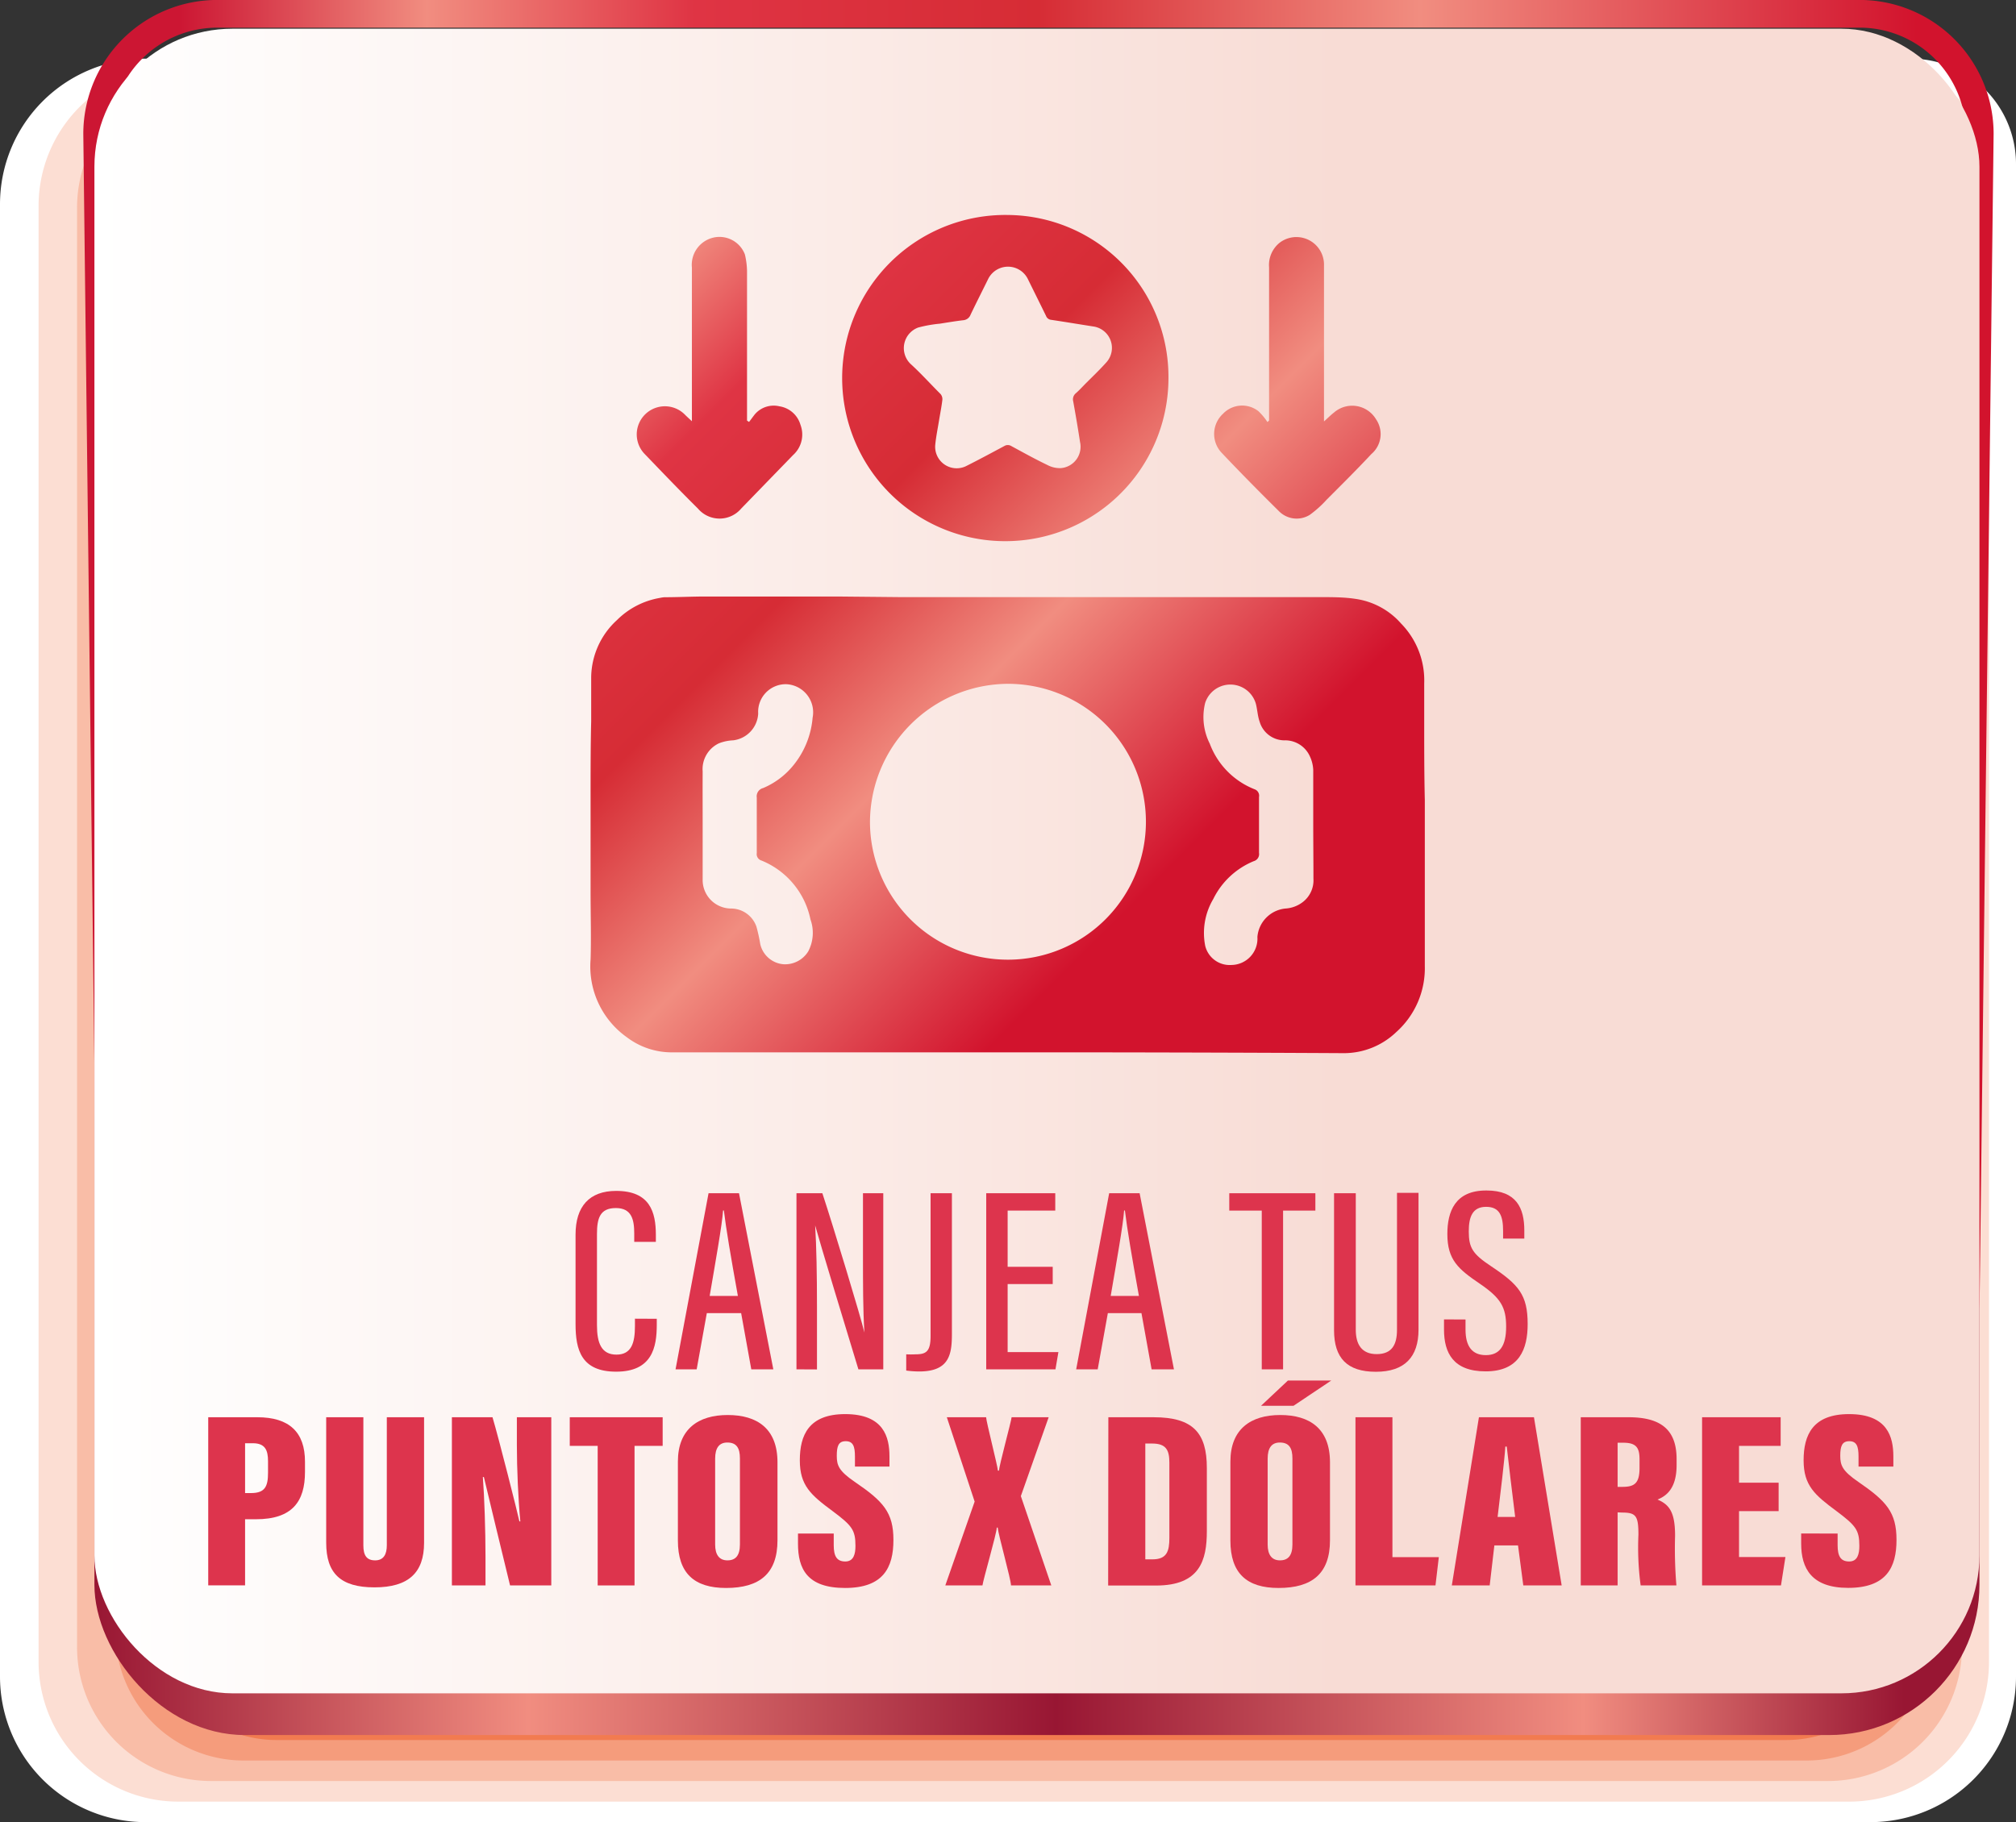 <svg xmlns="http://www.w3.org/2000/svg" xmlns:xlink="http://www.w3.org/1999/xlink" viewBox="0 0 198.57 179.52"><rect x="0" y="0" width="198.57" height="179.52" fill="#333333" stroke="none"/><defs><style>.cls-1{isolation:isolate;}.cls-2{mix-blend-mode:multiply;}.cls-3{fill:#fff;}.cls-4{fill:#fcded3;}.cls-5{fill:#f9bda7;}.cls-6{fill:#f59c7c;}.cls-7{fill:#f27b50;}.cls-8{fill:#ef5a24;}.cls-9{fill:url(#Degradado_sin_nombre_36);}.cls-10{fill:none;stroke-miterlimit:10;stroke-width:2.73px;stroke:url(#linear-gradient);}.cls-11{fill:url(#linear-gradient-2);}.cls-12{fill:url(#linear-gradient-3);}.cls-13{fill:url(#linear-gradient-4);}.cls-14{fill:url(#linear-gradient-5);}.cls-15{fill:url(#linear-gradient-6);}.cls-16{fill:#dd344d;}</style><linearGradient id="Degradado_sin_nombre_36" x1="9.3" y1="100.23" x2="194.97" y2="100.23" gradientUnits="userSpaceOnUse"><stop offset="0" stop-color="#981633"/><stop offset="0.23" stop-color="#f18d80"/><stop offset="0.51" stop-color="#981633"/><stop offset="0.79" stop-color="#f18d80"/><stop offset="0.96" stop-color="#981633"/></linearGradient><linearGradient id="linear-gradient" x1="8.2" y1="70.34" x2="196.37" y2="70.34" gradientUnits="userSpaceOnUse"><stop offset="0.05" stop-color="#cc1633"/><stop offset="0.18" stop-color="#f18d80"/><stop offset="0.32" stop-color="#df3444"/><stop offset="0.5" stop-color="#d62c35"/><stop offset="0.7" stop-color="#f18d80"/><stop offset="0.96" stop-color="#d2132d"/></linearGradient><linearGradient id="linear-gradient-2" x1="9.3" y1="84.83" x2="194.97" y2="84.83" gradientUnits="userSpaceOnUse"><stop offset="0" stop-color="#fff"/><stop offset="0.38" stop-color="#fbece8"/><stop offset="0.66" stop-color="#f8dcd5"/><stop offset="1" stop-color="#f8dcd5"/></linearGradient><linearGradient id="linear-gradient-3" x1="41.94" y1="23.91" x2="112.17" y2="94.14" xlink:href="#linear-gradient"/><linearGradient id="linear-gradient-4" x1="49.73" y1="16.12" x2="119.96" y2="86.35" xlink:href="#linear-gradient"/><linearGradient id="linear-gradient-5" x1="78.19" y1="-12.34" x2="148.42" y2="57.89" xlink:href="#linear-gradient"/><linearGradient id="linear-gradient-6" x1="63.94" y1="1.91" x2="134.17" y2="72.14" xlink:href="#linear-gradient"/></defs><g class="cls-1"><g id="Capa_2" data-name="Capa 2"><g id="Capa_1-2" data-name="Capa 1"><g class="cls-2"><path class="cls-3" d="M184.23,179.52H14.34A14.34,14.34,0,0,1,0,165.18V20.12A14.34,14.34,0,0,1,14.34,5.78H188.18a10.38,10.38,0,0,1,10.39,10.38v149A14.34,14.34,0,0,1,184.23,179.52Z"/><path class="cls-4" d="M182.14,177.5H17.56A13.77,13.77,0,0,1,3.8,163.73V20.28A13.77,13.77,0,0,1,17.56,6.51H185.31a10.61,10.61,0,0,1,10.6,10.61V163.73A13.77,13.77,0,0,1,182.14,177.5Z"/><path class="cls-5" d="M180.06,175.47H20.79a13.19,13.19,0,0,1-13.2-13.19V20.45a13.2,13.2,0,0,1,13.2-13.2H182.43a10.82,10.82,0,0,1,10.82,10.82V162.28A13.19,13.19,0,0,1,180.06,175.47Z"/><path class="cls-6" d="M178,173.45H24a12.62,12.62,0,0,1-12.62-12.62V20.61A12.62,12.62,0,0,1,24,8H179.56a11,11,0,0,1,11,11v141.8A12.62,12.62,0,0,1,178,173.45Z"/><path class="cls-7" d="M175.89,171.43H27.23a12,12,0,0,1-12-12V20.78a12,12,0,0,1,12-12H176.68A11.26,11.26,0,0,1,187.94,20V159.39A12,12,0,0,1,175.89,171.43Z"/><rect class="cls-8" x="18.98" y="9.47" width="166.3" height="159.94" rx="11.47"/></g><rect class="cls-9" x="9.3" y="29.53" width="185.67" height="141.41" rx="14.8"/><path class="cls-10" d="M181.82,139.32H22.75a11.83,11.83,0,0,1-11.82-11.83L9.57,13.19A11.83,11.83,0,0,1,21.39,1.36H183.18A11.83,11.83,0,0,1,195,13.19l-1.37,114.3A11.83,11.83,0,0,1,181.82,139.32Z"/><rect class="cls-11" x="9.3" y="2.83" width="185.67" height="164" rx="13.59"/><path class="cls-12" d="M99.24,103.68q-16.55,0-33.11,0a7.31,7.31,0,0,1-4.39-1.49,8.55,8.55,0,0,1-3.57-7.65c.07-2.18,0-4.37,0-6.56,0-1,0-1.92,0-2.88,0-2.31,0-4.61,0-6.92s0-4.75.06-7.12c0-1.47,0-2.93,0-4.4a7.75,7.75,0,0,1,2.53-5.56,7.86,7.86,0,0,1,4.28-2.2,2.9,2.9,0,0,1,.41-.06c1.25,0,2.51-.06,3.76-.07,1.43,0,2.85,0,4.28,0h4.42c1.55,0,3.1,0,4.64,0l6.18.06c1.44,0,2.88,0,4.33,0h9c2.08,0,4.15,0,6.23,0,1.41,0,2.82,0,4.22,0h13.19c1.46,0,2.92,0,4.38,0,1.16,0,2.33,0,3.48.18a7.34,7.34,0,0,1,4.44,2.42,8,8,0,0,1,2.28,5.9c0,1.33,0,2.65,0,4,0,2.49,0,5,.06,7.49q0,4.35,0,8.7c0,2.55,0,5.1,0,7.66a8.44,8.44,0,0,1-2.82,6.51,7.45,7.45,0,0,1-5.12,2.07Q115.85,103.67,99.24,103.68Zm.05-36.31A13.67,13.67,0,0,0,85.69,81.1a13.59,13.59,0,1,0,13.6-13.73Zm30.06,13.84c0-1.78,0-3.56,0-5.35a3.48,3.48,0,0,0-.33-1.34,2.67,2.67,0,0,0-2.52-1.58,2.55,2.55,0,0,1-2.43-1.84c-.2-.56-.22-1.18-.37-1.76a2.61,2.61,0,0,0-5-.07,5.82,5.82,0,0,0,.46,4,7.74,7.74,0,0,0,4.41,4.49.67.67,0,0,1,.44.76c0,1.83,0,3.67,0,5.51a.72.72,0,0,1-.51.81,7.7,7.7,0,0,0-4,3.74,6.56,6.56,0,0,0-.79,4.61,2.48,2.48,0,0,0,2.6,1.88,2.59,2.59,0,0,0,2.54-2.76,3.07,3.07,0,0,1,2.77-2.8,3.11,3.11,0,0,0,1.65-.6,2.7,2.7,0,0,0,1.1-2.35C129.37,84.75,129.35,83,129.35,81.21Zm-60.14,0c0,1.8,0,3.61,0,5.41A2.81,2.81,0,0,0,72,89.51a2.65,2.65,0,0,1,2.51,1.8A15.88,15.88,0,0,1,74.88,93a2.56,2.56,0,0,0,2.29,2,2.68,2.68,0,0,0,2.44-1.27,3.92,3.92,0,0,0,.22-3.14A8,8,0,0,0,75,84.78a.66.66,0,0,1-.46-.74c0-1.82,0-3.64,0-5.46a.84.84,0,0,1,.63-.94,7.68,7.68,0,0,0,3-2.27,8.55,8.55,0,0,0,1.87-4.66,2.77,2.77,0,0,0-2.57-3.3,2.72,2.72,0,0,0-2.79,2.89,2.8,2.8,0,0,1-2.47,2.64,4.31,4.31,0,0,0-1.39.29A2.81,2.81,0,0,0,69.21,76C69.2,77.7,69.21,79.43,69.21,81.16Z"/><path class="cls-13" d="M73.78,41.57c.19-.24.37-.5.56-.74a2.44,2.44,0,0,1,2.43-.8,2.56,2.56,0,0,1,2.07,1.81,2.72,2.72,0,0,1-.73,3L73,50.11a2.79,2.79,0,0,1-4.25,0c-1.78-1.76-3.52-3.58-5.26-5.39a2.76,2.76,0,1,1,4-3.84c.18.18.37.35.66.62v-.7q0-7.22,0-14.44a2.75,2.75,0,0,1,2.39-3,2.68,2.68,0,0,1,2.83,1.71,7.52,7.52,0,0,1,.21,1.64c0,4.74,0,9.48,0,14.22,0,.17,0,.34,0,.51Z"/><path class="cls-14" d="M125,41.43c0-.17,0-.33,0-.5l0-14.59a2.82,2.82,0,0,1,1.06-2.44,2.72,2.72,0,0,1,4.35,2.28c0,4.16,0,8.33,0,12.49v2.85c.4-.36.67-.63,1-.89a2.73,2.73,0,0,1,4.12.67,2.58,2.58,0,0,1-.45,3.43c-1.43,1.53-2.91,3-4.4,4.49A10.77,10.77,0,0,1,129,50.73a2.45,2.45,0,0,1-3-.34c-1.93-1.91-3.84-3.84-5.7-5.81a2.7,2.7,0,0,1,.17-3.82,2.6,2.6,0,0,1,3.48-.25,6.17,6.17,0,0,1,.89,1.07Z"/><path class="cls-15" d="M99.28,21.18a16.07,16.07,0,1,0,15.81,16.07A15.95,15.95,0,0,0,99.28,21.18ZM109,35.67c-.7.79-1.47,1.51-2.21,2.26-.27.28-.54.57-.83.82a.78.78,0,0,0-.25.8c.24,1.34.47,2.67.67,4a2.11,2.11,0,0,1-1.89,2.57,2.63,2.63,0,0,1-1.33-.31c-1.21-.58-2.38-1.23-3.56-1.87a.65.65,0,0,0-.67,0c-1.27.68-2.53,1.36-3.81,2a2.12,2.12,0,0,1-3-2.13c.08-.79.24-1.58.37-2.37s.25-1.37.33-2.05a.77.77,0,0,0-.18-.57c-1-1-1.9-2-2.88-2.9a2.16,2.16,0,0,1,.68-3.65,12.67,12.67,0,0,1,2.13-.38c.77-.12,1.53-.25,2.3-.34A.84.84,0,0,0,95.6,31c.56-1.17,1.15-2.33,1.72-3.49a2.18,2.18,0,0,1,3.93,0c.59,1.2,1.19,2.4,1.78,3.61a.6.6,0,0,0,.5.39c1.42.21,2.83.45,4.25.67A2.13,2.13,0,0,1,109,35.67Z"/><path class="cls-16" d="M64.69,129.93v.59c0,2.21-.45,4.62-4,4.62-3.42,0-4-2.13-4-4.68v-8.82c0-2.78,1.36-4.31,4-4.31,3.32,0,3.91,2.07,3.91,4.34v.68H62.47v-.82c0-1.37-.25-2.51-1.81-2.51s-1.86,1-1.86,2.55v9c0,1.74.43,2.89,1.92,2.89s1.82-1.18,1.82-2.81v-.73Z"/><path class="cls-16" d="M69.62,129.37l-1,5.54H66.54l3.25-17.35h3l3.38,17.35H74l-1-5.54Zm3.06-1.69c-.69-3.82-1.19-6.78-1.38-8.42h-.08c-.08,1.34-.78,5.25-1.32,8.42Z"/><path class="cls-16" d="M78.45,134.91V117.56H81c1.06,3.21,3.82,12.31,4.14,13.72h0C85,129,85,126.51,85,123.68v-6.12h2v17.35H84.55c-1-3.26-3.89-12.8-4.26-14.18h0c.13,2.08.18,4.86.18,8v6.19Z"/><path class="cls-16" d="M93.76,131.39c0,2-.22,3.73-3.22,3.73a9.75,9.75,0,0,1-1.28-.09v-1.6a8.82,8.82,0,0,0,.93,0c1.07,0,1.47-.31,1.47-1.83V117.56h2.1Z"/><path class="cls-16" d="M103.69,126.51H99.25v6.7h5l-.29,1.7H97.14V117.56h6.8v1.71H99.25v5.54h4.44Z"/><path class="cls-16" d="M109.12,129.37l-1,5.54H106l3.25-17.35h3l3.38,17.35h-2.2l-1-5.54Zm3.06-1.69c-.69-3.82-1.19-6.78-1.38-8.42h-.08c-.08,1.34-.78,5.25-1.32,8.42Z"/><path class="cls-16" d="M124.28,119.27h-3.2v-1.71h8.48v1.71h-3.18v15.64h-2.1Z"/><path class="cls-16" d="M133.54,117.56V131c0,1.44.57,2.41,2.06,2.41s2-.92,2-2.39v-13.5h2.12V131c0,2.69-1.37,4.15-4.2,4.15s-4.12-1.35-4.12-4.1V117.56Z"/><path class="cls-16" d="M144.35,130v1c0,1.63.64,2.51,2,2.51s2-.9,2-2.8-.51-2.82-2.6-4.24-3.19-2.33-3.19-4.89c0-2.2.75-4.31,3.86-4.29,2.94,0,3.72,1.73,3.72,3.93v.81h-2.09v-.76c0-1.44-.32-2.37-1.67-2.37s-1.71,1-1.71,2.41c0,1.61.36,2.22,2.18,3.43,2.74,1.82,3.62,2.83,3.62,5.71,0,2.44-.8,4.66-4.14,4.66-3.19,0-4.1-1.83-4.1-4.12v-1Z"/><path class="cls-16" d="M20.51,139.63h4.84q4.7,0,4.69,4.39v1c0,2.91-1.25,4.66-4.83,4.66H24.14v6.51H20.51Zm3.63,7.47h.59c1.38,0,1.67-.67,1.67-2v-1.14c0-1.08-.28-1.77-1.5-1.77h-.76Z"/><path class="cls-16" d="M35.79,139.63v12.62c0,1,.33,1.48,1.16,1.48s1.15-.59,1.15-1.48V139.63h3.67V152c0,2.94-1.53,4.39-4.88,4.39S32.13,155,32.13,152V139.63Z"/><path class="cls-16" d="M44.51,156.2V139.63h4c.6,2,2.5,9.53,2.65,10.26h.09c-.21-2.21-.34-5.22-.34-7.54v-2.72H54.3V156.2H50.24c-.39-1.58-2.46-10.15-2.58-10.68h-.1c.15,1.95.26,5.25.26,7.85v2.83Z"/><path class="cls-16" d="M58.87,142.45H56.12v-2.82h9.15v2.82H62.5V156.2H58.87Z"/><path class="cls-16" d="M76.58,144.07v7.68c0,3.29-1.77,4.7-5.07,4.7-3.13,0-4.74-1.45-4.74-4.67V144c0-3.2,2-4.59,4.91-4.59S76.58,140.76,76.58,144.07Zm-6.14-.36v8.46c0,1,.4,1.56,1.21,1.56s1.23-.48,1.23-1.57v-8.48c0-1-.32-1.56-1.24-1.56C70.87,142.12,70.44,142.61,70.44,143.71Z"/><path class="cls-16" d="M82.12,151.09v1.15c0,1.09.31,1.6,1.14,1.6s1-.75,1-1.53c0-1.57-.33-2-2.26-3.44-2.13-1.58-3.22-2.51-3.22-5s.89-4.55,4.47-4.55c3.8,0,4.36,2.27,4.36,4.17v1H84.21v-1c0-1-.19-1.5-.91-1.5s-.88.5-.88,1.44.2,1.49,1.76,2.56C87,147.91,88,149,88,151.72s-1,4.73-4.76,4.73-4.64-1.91-4.64-4.36v-1Z"/><path class="cls-16" d="M99.58,156.2c0-.59-1.25-5-1.31-5.7h-.09c0,.54-1.36,5.2-1.41,5.7H93.11L96,147.94l-2.74-8.31h3.87c0,.38,1.14,4.82,1.16,5.26h.11c0-.46,1.21-4.87,1.24-5.26h3.65l-2.74,7.77,3,8.8Z"/><path class="cls-16" d="M109.17,139.63h4.47c3.89,0,5.23,1.56,5.23,5v6.23c0,2.85-.68,5.35-5,5.35h-4.72Zm3.64,14h.71c1.42,0,1.66-.81,1.66-2.11v-7.41c0-1.23-.31-1.89-1.69-1.89h-.68Z"/><path class="cls-16" d="M131,144.07v7.68c0,3.29-1.77,4.7-5.07,4.7-3.13,0-4.74-1.45-4.74-4.67V144c0-3.2,2-4.59,4.91-4.59S131,140.76,131,144.07Zm.13-8.06-3.72,2.49h-3.2l2.65-2.49Zm-6.27,7.7v8.46c0,1,.4,1.56,1.21,1.56s1.23-.48,1.23-1.57v-8.48c0-1-.32-1.56-1.24-1.56C125.29,142.12,124.86,142.61,124.86,143.71Z"/><path class="cls-16" d="M133.51,139.63h3.64v13.78h4.57l-.33,2.79h-7.88Z"/><path class="cls-16" d="M147.19,152.26l-.46,3.94H143l2.67-16.57h5.42l2.73,16.57h-3.78l-.52-3.94Zm2.05-2.81c-.27-2.12-.65-5.35-.83-6.93h-.14c-.06,1.15-.51,4.88-.76,6.93Z"/><path class="cls-16" d="M159.33,149v7.2H155.7V139.63h4.71c3.17,0,4.73,1.22,4.73,4.12v.6c0,2.36-1.07,3.06-1.88,3.39,1.18.5,1.73,1.26,1.73,3.57a44,44,0,0,0,.13,4.89H161.6a28,28,0,0,1-.22-5c0-1.86-.24-2.18-1.62-2.18Zm0-2.51h.45c1.21,0,1.71-.34,1.71-1.88v-.8c0-1.11-.26-1.67-1.59-1.67h-.57Z"/><path class="cls-16" d="M175.19,148.88h-3.9v4.52h4.57l-.44,2.8h-7.77V139.63h7.74v2.82h-4.1v3.63h3.9Z"/><path class="cls-16" d="M181,151.09v1.15c0,1.09.31,1.6,1.14,1.6s1-.75,1-1.53c0-1.57-.34-2-2.26-3.44-2.13-1.58-3.23-2.51-3.23-5s.9-4.55,4.48-4.55c3.8,0,4.36,2.27,4.36,4.17v1h-3.43v-1c0-1-.19-1.5-.91-1.5s-.89.5-.89,1.44.21,1.49,1.77,2.56c2.78,1.91,3.77,3,3.77,5.72s-1,4.73-4.76,4.73c-3.6,0-4.63-1.91-4.63-4.36v-1Z"/></g></g></g></svg>
